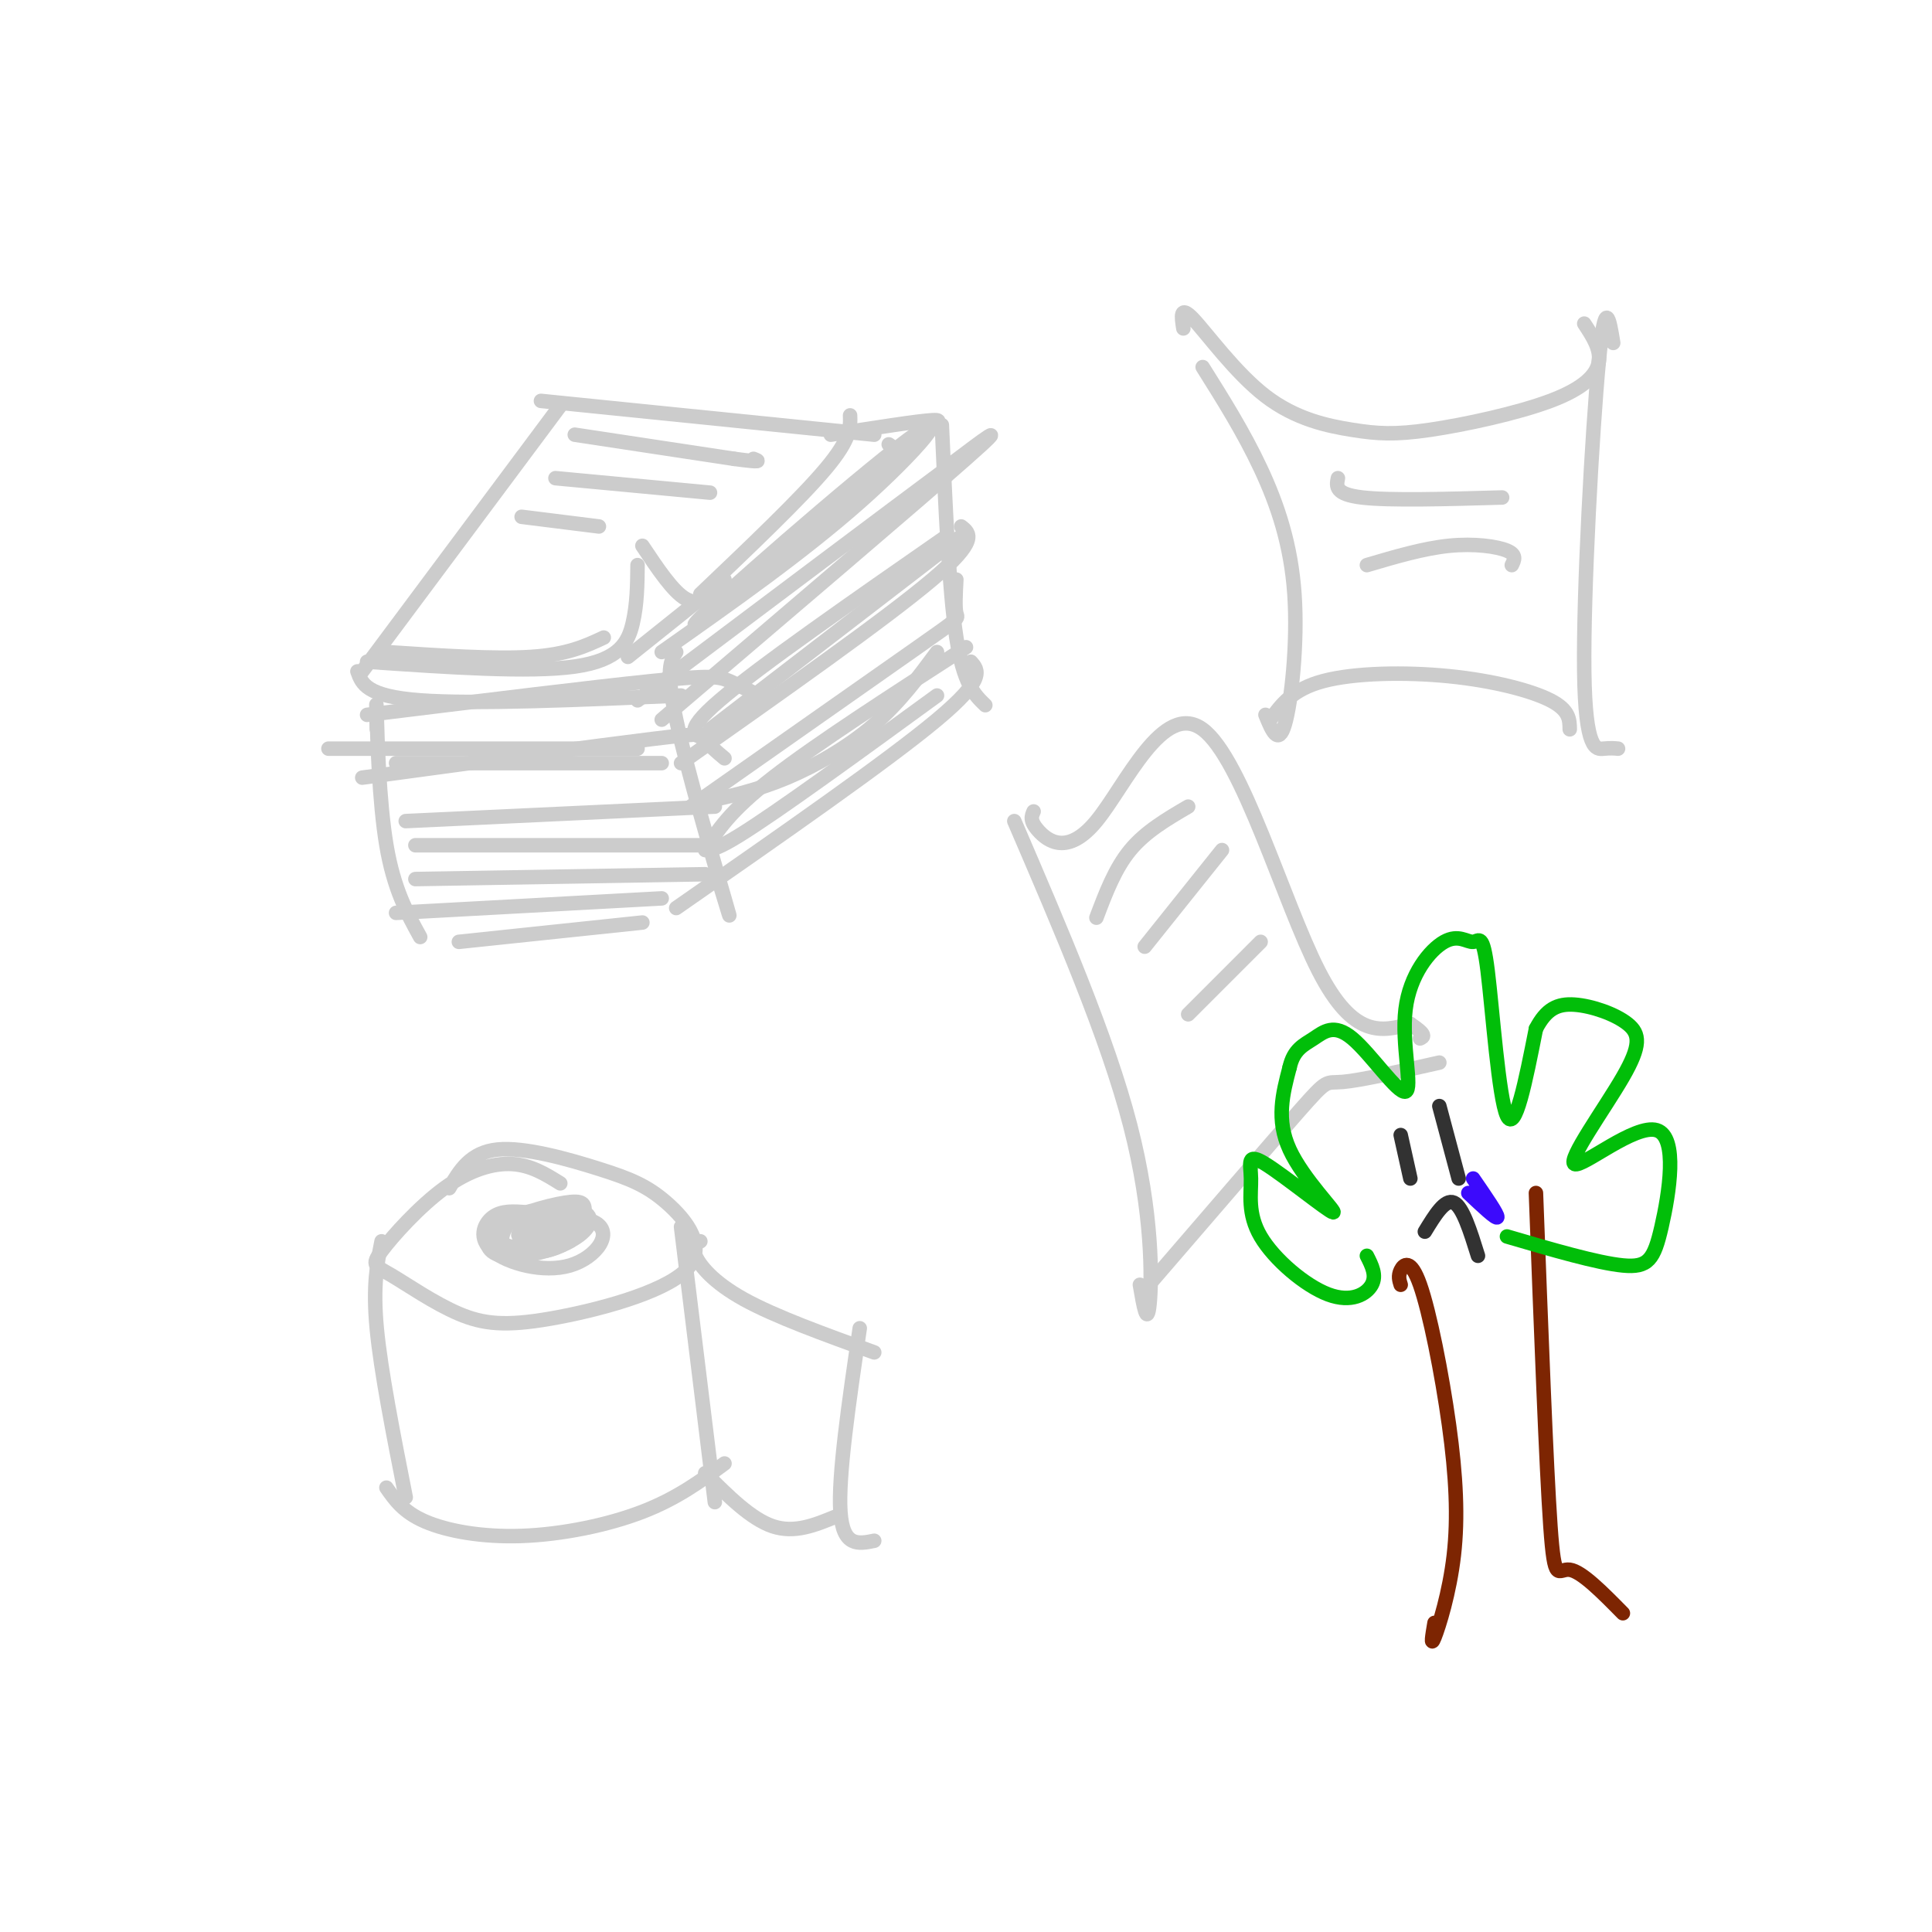 <svg viewBox='0 0 400 400' version='1.1' xmlns='http://www.w3.org/2000/svg' xmlns:xlink='http://www.w3.org/1999/xlink'><g fill='none' stroke='rgb(204,204,204)' stroke-width='3' stroke-linecap='round' stroke-linejoin='round'><path d='M78,151c-0.067,-3.844 -0.133,-7.689 0,-3c0.133,4.689 0.467,17.911 2,27c1.533,9.089 4.267,14.044 7,19'/><path d='M82,189c0.000,0.000 55.000,-3.000 55,-3'/><path d='M74,139c0.917,2.583 1.833,5.167 13,6c11.167,0.833 32.583,-0.083 54,-1'/><path d='M132,145c26.833,-20.167 53.667,-40.333 64,-48c10.333,-7.667 4.167,-2.833 -2,2'/><path d='M140,188c21.917,-15.250 43.833,-30.500 54,-39c10.167,-8.500 8.583,-10.250 7,-12'/><path d='M195,88c0.750,17.167 1.500,34.333 3,44c1.500,9.667 3.750,11.833 6,14'/><path d='M140,135c-1.133,1.733 -2.267,3.467 0,14c2.267,10.533 7.933,29.867 10,37c2.067,7.133 0.533,2.067 -1,-3'/><path d='M137,149c26.500,-22.583 53.000,-45.167 63,-54c10.000,-8.833 3.500,-3.917 -3,1'/><path d='M141,158c21.167,-14.917 42.333,-29.833 52,-38c9.667,-8.167 7.833,-9.583 6,-11'/><path d='M143,167c18.956,-13.311 37.911,-26.622 47,-33c9.089,-6.378 8.311,-5.822 8,-7c-0.311,-1.178 -0.156,-4.089 0,-7'/><path d='M146,176c2.500,-4.000 5.000,-8.000 14,-15c9.000,-7.000 24.500,-17.000 40,-27'/><path d='M146,166c5.467,-1.222 10.933,-2.444 17,-5c6.067,-2.556 12.733,-6.444 18,-11c5.267,-4.556 9.133,-9.778 13,-15'/><path d='M147,173c-0.917,2.417 -1.833,4.833 6,0c7.833,-4.833 24.417,-16.917 41,-29'/><path d='M147,151c0.000,0.000 52.000,-40.000 52,-40'/><path d='M147,153c-3.083,-0.500 -6.167,-1.000 2,-8c8.167,-7.000 27.583,-20.500 47,-34'/><path d='M76,148c23.311,-2.867 46.622,-5.733 59,-7c12.378,-1.267 13.822,-0.933 16,0c2.178,0.933 5.089,2.467 8,4'/><path d='M68,155c0.000,0.000 64.000,0.000 64,0'/><path d='M75,161c24.200,-3.289 48.400,-6.578 60,-8c11.600,-1.422 10.600,-0.978 11,0c0.400,0.978 2.200,2.489 4,4'/><path d='M82,158c0.000,0.000 55.000,0.000 55,0'/><path d='M84,170c0.000,0.000 64.000,-3.000 64,-3'/><path d='M86,175c0.000,0.000 61.000,0.000 61,0'/><path d='M86,182c0.000,0.000 60.000,-1.000 60,-1'/><path d='M95,195c0.000,0.000 38.000,-4.000 38,-4'/><path d='M75,139c0.000,0.000 41.000,-55.000 41,-55'/><path d='M112,83c0.000,0.000 69.000,7.000 69,7'/><path d='M80,135c11.250,0.750 22.500,1.500 30,1c7.500,-0.500 11.250,-2.250 15,-4'/><path d='M76,137c16.844,1.156 33.689,2.311 43,1c9.311,-1.311 11.089,-5.089 12,-9c0.911,-3.911 0.956,-7.956 1,-12'/><path d='M133,113c3.167,4.750 6.333,9.500 9,11c2.667,1.500 4.833,-0.250 7,-2'/><path d='M145,123c10.417,-9.917 20.833,-19.833 26,-26c5.167,-6.167 5.083,-8.583 5,-11'/><path d='M130,136c0.000,0.000 20.000,-16.000 20,-16'/><path d='M172,90c9.000,-1.417 18.000,-2.833 21,-3c3.000,-0.167 0.000,0.917 -3,2'/><path d='M137,135c14.595,-10.276 29.191,-20.553 41,-31c11.809,-10.447 20.833,-21.065 10,-13c-10.833,8.065 -41.522,34.811 -44,38c-2.478,3.189 23.256,-17.180 35,-27c11.744,-9.820 9.498,-9.091 8,-9c-1.498,0.091 -2.249,-0.454 -3,-1'/><path d='M119,90c0.000,0.000 33.000,5.000 33,5'/><path d='M152,95c6.167,0.833 5.083,0.417 4,0'/><path d='M115,99c0.000,0.000 32.000,3.000 32,3'/><path d='M108,107c0.000,0.000 16.000,2.000 16,2'/><path d='M249,76c4.244,6.750 8.488,13.500 12,21c3.512,7.500 6.292,15.750 7,26c0.708,10.250 -0.655,22.500 -2,27c-1.345,4.500 -2.673,1.250 -4,-2'/><path d='M245,68c-0.389,-2.454 -0.778,-4.909 2,-2c2.778,2.909 8.723,11.180 15,16c6.277,4.820 12.886,6.189 18,7c5.114,0.811 8.731,1.063 16,0c7.269,-1.063 18.188,-3.440 25,-6c6.812,-2.560 9.518,-5.303 10,-8c0.482,-2.697 -1.259,-5.349 -3,-8'/><path d='M263,149c2.310,-3.155 4.619,-6.310 11,-8c6.381,-1.690 16.833,-1.917 26,-1c9.167,0.917 17.048,2.976 21,5c3.952,2.024 3.976,4.012 4,6'/><path d='M334,71c-0.827,-5.071 -1.655,-10.143 -3,4c-1.345,14.143 -3.208,47.500 -3,64c0.208,16.500 2.488,16.143 4,16c1.512,-0.143 2.256,-0.071 3,0'/><path d='M277,99c-0.333,1.667 -0.667,3.333 5,4c5.667,0.667 17.333,0.333 29,0'/><path d='M283,117c5.867,-1.733 11.733,-3.467 17,-4c5.267,-0.533 9.933,0.133 12,1c2.067,0.867 1.533,1.933 1,3'/><path d='M210,170c9.644,22.400 19.289,44.800 24,63c4.711,18.200 4.489,32.200 4,37c-0.489,4.800 -1.244,0.400 -2,-4'/><path d='M214,168c-0.431,0.960 -0.861,1.920 1,4c1.861,2.080 6.014,5.279 12,-2c5.986,-7.279 13.804,-25.037 22,-19c8.196,6.037 16.770,35.868 24,50c7.230,14.132 13.115,12.566 19,11'/><path d='M292,212c3.500,2.333 2.750,2.667 2,3'/><path d='M237,267c12.956,-15.044 25.911,-30.089 32,-37c6.089,-6.911 5.311,-5.689 9,-6c3.689,-0.311 11.844,-2.156 20,-4'/><path d='M227,190c1.917,-5.083 3.833,-10.167 7,-14c3.167,-3.833 7.583,-6.417 12,-9'/><path d='M237,196c0.000,0.000 16.000,-20.000 16,-20'/><path d='M246,210c0.000,0.000 15.000,-15.000 15,-15'/><path d='M116,245c-3.028,-1.887 -6.056,-3.774 -10,-4c-3.944,-0.226 -8.805,1.210 -14,5c-5.195,3.790 -10.726,9.933 -13,13c-2.274,3.067 -1.293,3.059 2,5c3.293,1.941 8.898,5.831 14,8c5.102,2.169 9.700,2.617 19,1c9.300,-1.617 23.301,-5.298 28,-10c4.699,-4.702 0.094,-10.425 -4,-14c-4.094,-3.575 -7.679,-5.001 -14,-7c-6.321,-1.999 -15.377,-4.571 -21,-4c-5.623,0.571 -7.811,4.286 -10,8'/><path d='M79,257c-0.917,4.583 -1.833,9.167 -1,18c0.833,8.833 3.417,21.917 6,35'/><path d='M80,308c1.762,2.530 3.524,5.060 8,7c4.476,1.940 11.667,3.292 20,3c8.333,-0.292 17.810,-2.226 25,-5c7.190,-2.774 12.095,-6.387 17,-10'/><path d='M141,254c0.000,0.000 7.000,57.000 7,57'/><path d='M145,257c-0.933,0.511 -1.867,1.022 -1,3c0.867,1.978 3.533,5.422 10,9c6.467,3.578 16.733,7.289 27,11'/><path d='M146,305c4.750,4.750 9.500,9.500 14,11c4.500,1.500 8.750,-0.250 13,-2'/><path d='M178,275c-2.250,15.333 -4.500,30.667 -4,38c0.500,7.333 3.750,6.667 7,6'/><path d='M109,251c-2.560,-0.207 -5.119,-0.414 -7,1c-1.881,1.414 -3.083,4.448 0,7c3.083,2.552 10.450,4.623 16,3c5.550,-1.623 9.281,-6.940 5,-9c-4.281,-2.060 -16.576,-0.862 -20,1c-3.424,1.862 2.022,4.389 6,5c3.978,0.611 6.489,-0.695 9,-2'/><path d='M118,257c2.097,-1.494 2.840,-4.227 3,-6c0.160,-1.773 -0.262,-2.584 -4,-2c-3.738,0.584 -10.793,2.562 -14,5c-3.207,2.438 -2.566,5.335 1,6c3.566,0.665 10.057,-0.901 14,-3c3.943,-2.099 5.338,-4.731 3,-6c-2.338,-1.269 -8.410,-1.175 -12,0c-3.590,1.175 -4.697,3.432 -5,5c-0.303,1.568 0.199,2.448 3,2c2.801,-0.448 7.900,-2.224 13,-4'/><path d='M120,254c1.263,-1.703 -2.078,-3.960 -6,-3c-3.922,0.960 -8.424,5.139 -6,5c2.424,-0.139 11.773,-4.594 13,-5c1.227,-0.406 -5.670,3.237 -7,3c-1.330,-0.237 2.906,-4.353 4,-5c1.094,-0.647 -0.953,2.177 -3,5'/><path d='M115,254c-0.500,0.500 -0.250,-0.750 0,-2'/></g>
<g fill='none' stroke='rgb(125,37,2)' stroke-width='3' stroke-linecap='round' stroke-linejoin='round'><path d='M290,266c-0.288,-0.909 -0.575,-1.819 0,-3c0.575,-1.181 2.013,-2.634 4,3c1.987,5.634 4.522,18.356 6,29c1.478,10.644 1.898,19.212 1,27c-0.898,7.788 -3.114,14.797 -4,17c-0.886,2.203 -0.443,-0.398 0,-3'/><path d='M318,247c1.067,28.333 2.133,56.667 3,69c0.867,12.333 1.533,8.667 4,9c2.467,0.333 6.733,4.667 11,9'/></g>
<g fill='none' stroke='rgb(1,190,9)' stroke-width='3' stroke-linecap='round' stroke-linejoin='round'><path d='M283,260c1.030,2.029 2.061,4.058 1,6c-1.061,1.942 -4.212,3.797 -9,2c-4.788,-1.797 -11.212,-7.246 -14,-12c-2.788,-4.754 -1.940,-8.813 -2,-12c-0.060,-3.187 -1.026,-5.504 3,-3c4.026,2.504 13.046,9.828 14,10c0.954,0.172 -6.156,-6.808 -9,-13c-2.844,-6.192 -1.422,-11.596 0,-17'/><path d='M267,221c0.834,-3.753 2.917,-4.634 5,-6c2.083,-1.366 4.164,-3.217 8,0c3.836,3.217 9.425,11.503 11,11c1.575,-0.503 -0.864,-9.793 0,-17c0.864,-7.207 5.030,-12.329 8,-14c2.970,-1.671 4.745,0.109 6,0c1.255,-0.109 1.992,-2.106 3,6c1.008,8.106 2.288,26.316 4,30c1.712,3.684 3.856,-7.158 6,-18'/><path d='M318,213c2.119,-4.073 4.417,-5.256 8,-5c3.583,0.256 8.451,1.950 11,4c2.549,2.050 2.780,4.456 -1,11c-3.780,6.544 -11.571,17.226 -10,18c1.571,0.774 12.504,-8.360 17,-7c4.496,1.360 2.557,13.212 1,20c-1.557,6.788 -2.730,8.511 -8,8c-5.270,-0.511 -14.635,-3.255 -24,-6'/></g>
<g fill='none' stroke='rgb(50,50,50)' stroke-width='3' stroke-linecap='round' stroke-linejoin='round'><path d='M290,235c0.000,0.000 2.000,9.000 2,9'/><path d='M298,229c0.000,0.000 4.000,15.000 4,15'/><path d='M295,255c2.083,-3.417 4.167,-6.833 6,-6c1.833,0.833 3.417,5.917 5,11'/></g>
<g fill='none' stroke='rgb(60,10,252)' stroke-width='3' stroke-linecap='round' stroke-linejoin='round'><path d='M304,247c2.917,2.750 5.833,5.500 6,5c0.167,-0.500 -2.417,-4.250 -5,-8'/></g>
</svg>